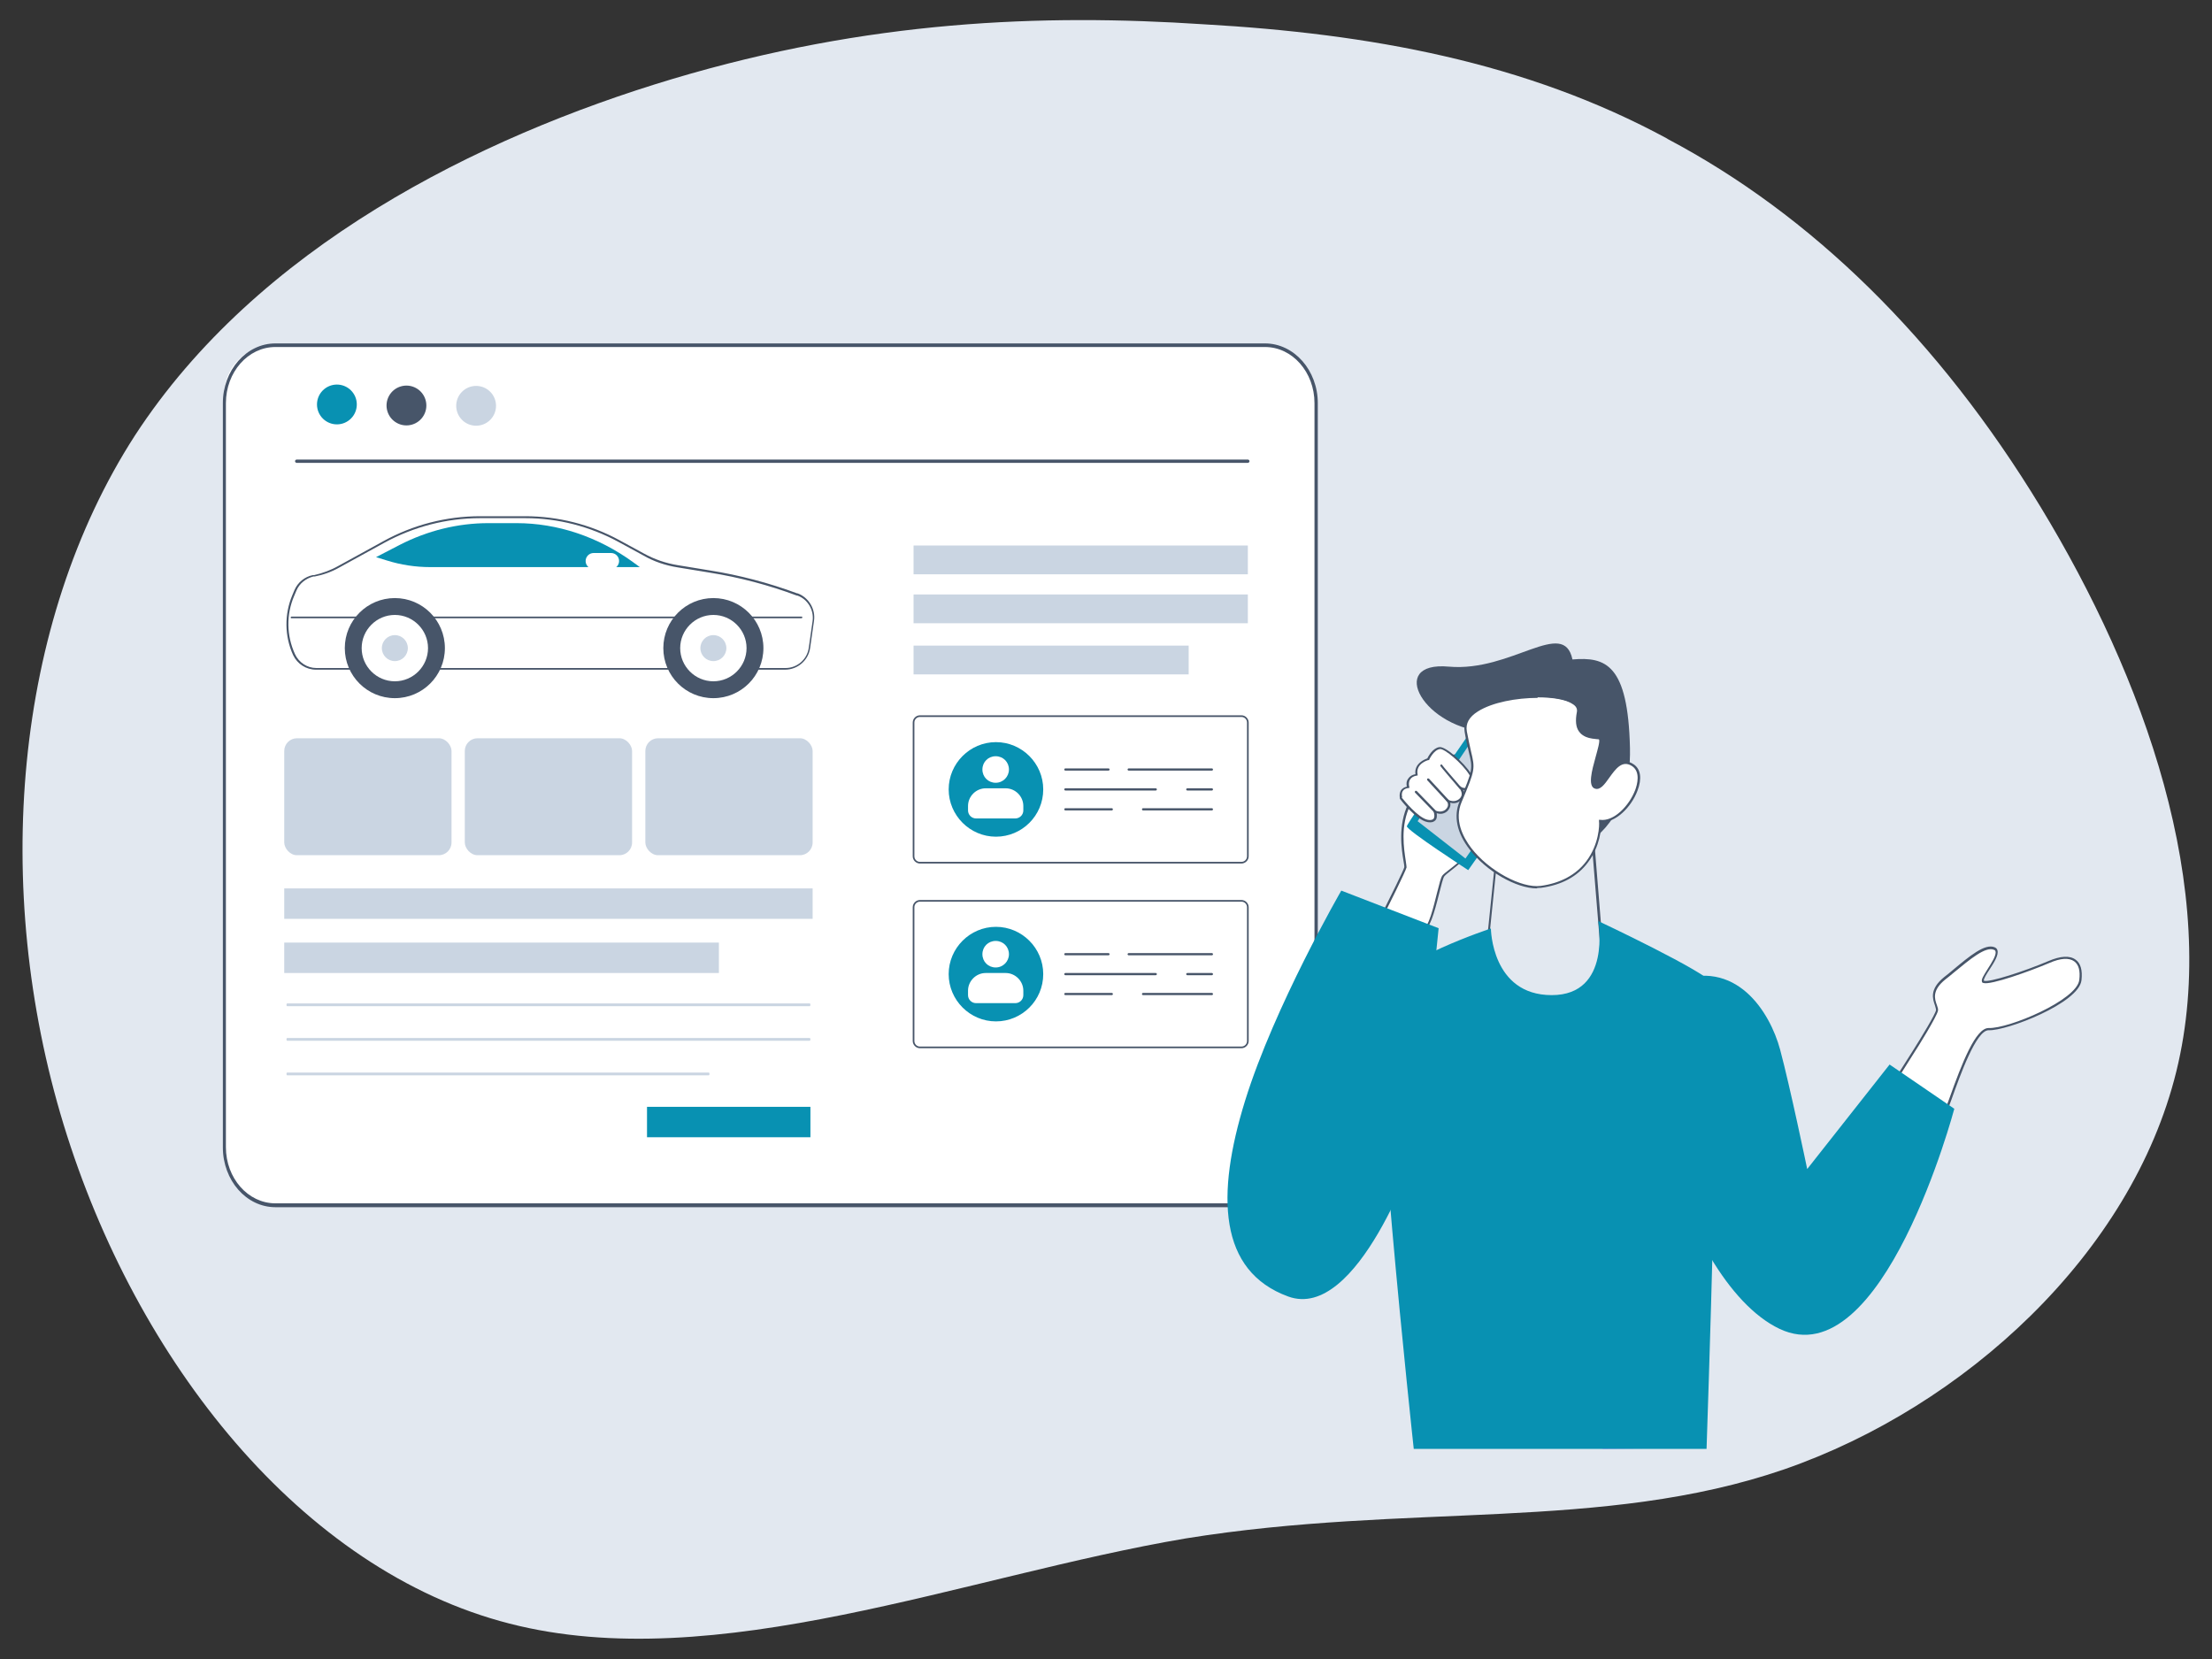 <svg xmlns="http://www.w3.org/2000/svg" id="Layer_1" viewBox="0 0 800 600"><rect x="0" y="0" width="800" height="600" fill="#333333" stroke="none"/><defs><style>.st0{fill:#cad5e2}.st1{fill:#475569}.st2{fill:#fff}.st4{fill:#f79a8d}.st5{fill:#666ee3}.st6{fill:#0891b2}</style></defs><path fill="#e2e8f0" d="M603 50.2c51.9 27.4 98 72.2 135.1 133.3 37.1 61.1 65.2 138.1 49 204-16.2 65.9-76.6 121.3-141.8 143.9-65.7 22.6-136.1 12-216.5 25-79.9 13.5-169.8 50-244.5 30.8C109.1 568 49.2 492.4 23 406.7-3.1 321.1 5 225.4 48.8 157.5 93 89.6 172.5 49.7 243.4 28.5 314.2 7.4 376.6 4.9 435.6 8.8c59.5 3.4 116.1 13.5 167.5 41.4Z"/><g><g><rect width="394.9" height="311" x="81.1" y="124.9" class="st2" rx="17.6" ry="17.6"/><path d="M457.5 436.6H99.6c-10.5 0-19-9.7-19-21.6V145.8c0-11.9 8.5-21.6 19-21.6h357.9c10.5 0 19.1 9.7 19.1 21.6v269.1c0 11.9-8.5 21.6-19.1 21.6ZM99.6 125.5c-9.9 0-17.9 9.1-17.9 20.3v269.1c0 11.2 8 20.3 17.9 20.3h357.9c9.9 0 17.9-9.1 17.9-20.3V145.8c0-11.2-8-20.3-17.9-20.3H99.6Z" class="st1"/></g><path d="M451.2 167.4H107.3c-.3 0-.6-.3-.6-.6s.3-.6.6-.6h344c.3 0 .6.3.6.6s-.3.6-.6.6Z" class="st1"/><circle cx="121.8" cy="146.3" r="7.2" class="st6" transform="rotate(-40 121.796 146.23)"/><circle cx="147" cy="146.5" r="7.2" class="st1" transform="rotate(-61 147.131 146.579)"/><circle cx="172.2" cy="146.7" r="7.2" class="st0" transform="rotate(-45 172.281 146.739)"/><g><path d="M284 241.9H114.3c-3.5 0-6.6-2-8-5.1-3.1-6.8-3.2-14.5-.3-21.4l.8-1.9c1.1-2.7 3.5-4.6 6.4-5.2h.5c3.1-.7 6.2-1.9 9-3.4l16.2-8.9c10.6-5.9 22.6-9 34.8-9h16.4c11.8 0 23.4 3 33.8 8.6l9 4.9c3.8 2.1 8 3.5 12.3 4.2l11.6 1.9c10.8 1.7 21.3 4.5 31.5 8.3h.2c3.9 1.5 6.3 5.5 5.7 9.6l-1.4 9.8c-.6 4.4-4.3 7.6-8.7 7.6Z" class="st2"/><path d="M173.6 187.4c-12.1 0-24 3.1-34.6 8.9l-16.2 8.9c-2.8 1.6-5.9 2.7-9 3.3h-.5c-2.7.7-5 2.5-6.1 5.1l-.8 1.9c-2.9 6.7-2.8 14.4.3 21.1 1.4 3 4.4 5 7.7 5h169.7c4.2 0 7.8-3.1 8.4-7.3l1.4-9.8c.5-3.9-1.8-7.8-5.5-9.1h-.2c-10.2-3.8-20.8-6.6-31.5-8.3l-11.6-1.9c-4.4-.7-8.6-2.1-12.4-4.3l-9-4.9c-10.3-5.6-21.9-8.6-33.6-8.6h-16.4ZM284 242.2H114.3c-3.6 0-6.8-2.1-8.3-5.3-3.1-6.8-3.2-14.7-.3-21.6l.8-1.9c1.2-2.8 3.7-4.8 6.6-5.4h.5c3.1-.7 6.1-1.8 8.9-3.4l16.2-8.9c10.7-5.9 22.7-9 34.9-9H190c11.8 0 23.6 3 33.9 8.6l9 4.9c3.8 2.1 7.9 3.5 12.2 4.2l11.6 1.9c10.7 1.7 21.4 4.5 31.6 8.3h.2c4 1.5 6.5 5.7 5.9 9.9l-1.4 9.8c-.6 4.5-4.5 7.9-9.1 7.9Z" class="st1"/><path d="M289.9 223.6H105.4c-.2 0-.3-.2-.3-.3s.2-.3.3-.3h184.5c.2 0 .3.2.3.3s-.2.3-.3.3Z" class="st1"/><path d="M160.9 234.4c0 10-8.1 18.1-18.1 18.1s-18.1-8.1-18.1-18.1 8.1-18.1 18.1-18.1 18.1 8.1 18.1 18.1Z" class="st1"/><path d="M154.8 234.4c0 6.6-5.4 12-12 12s-12-5.4-12-12 5.4-12 12-12 12 5.4 12 12Z" class="st2"/><path d="M147.5 234.4c0 2.6-2.1 4.7-4.7 4.7s-4.7-2.1-4.7-4.7 2.1-4.7 4.7-4.7 4.7 2.1 4.7 4.7Z" class="st0"/><path d="M276.1 234.4c0 10-8.1 18.1-18.1 18.1s-18.1-8.1-18.1-18.1 8.1-18.1 18.1-18.1 18.1 8.1 18.1 18.1Z" class="st1"/><path d="M270 234.4c0 6.6-5.4 12-12 12s-12-5.4-12-12 5.4-12 12-12 12 5.4 12 12Z" class="st2"/><path d="M262.7 234.4c0 2.6-2.1 4.7-4.7 4.7s-4.7-2.1-4.7-4.7 2.1-4.7 4.7-4.7 4.7 2.1 4.7 4.7Z" class="st0"/><path d="M231.5 205.1h-75.9c-5.3 0-10.6-.8-15.7-2.4l-3.9-1.2 8.5-4.4c10.1-5.2 21.1-7.9 32.1-7.9h10.2c14.8 0 29.4 4.9 42 14l2.6 1.9Z" class="st6"/><path d="M214.7 205.8h6.3c1.6 0 2.9-1.3 2.9-2.9s-1.3-2.9-2.9-2.9h-6.3c-1.6 0-2.9 1.3-2.9 2.9s1.3 2.9 2.9 2.9Z" class="st2"/></g><path d="M260 351.9H102.8v-11H260v11z" class="st0"/><path d="M293.1 411.3H234v-11h59.1v11z" class="st6"/><path d="M293.9 332.3H102.8v-11h191.1v11zM429.9 243.9h-99.5v-10.4h99.5v10.4zM451.3 225.4H330.4V215h120.9v10.4zM451.3 207.7H330.4v-10.4h120.9v10.4zM292.8 363.9H103.9c-.2 0-.3-.2-.3-.5s.1-.5.3-.5h188.9c.2 0 .3.2.3.5s-.1.5-.3.5ZM292.8 376.4H103.9c-.2 0-.3-.2-.3-.5s.1-.5.3-.5h188.9c.2 0 .3.2.3.5s-.1.5-.3.5ZM256.3 388.9H103.9c-.2 0-.3-.2-.3-.5s.1-.5.3-.5h152.4c.2 0 .3.2.3.5s-.1.5-.3.5Z" class="st0"/><rect width="60.5" height="42.3" x="102.8" y="267" class="st0" rx="4.6" ry="4.6"/><rect width="60.5" height="42.3" x="168.1" y="267" class="st0" rx="4.6" ry="4.6"/><rect width="60.5" height="42.3" x="233.4" y="267" class="st0" rx="4.6" ry="4.6"/><g><rect width="121" height="53" x="330.4" y="259" class="st2" rx="2.9" ry="2.9"/><path d="M449 312.3H332.7c-1.4 0-2.6-1.2-2.6-2.6v-48.4c0-1.4 1.2-2.6 2.6-2.6H449c1.4 0 2.6 1.2 2.6 2.6v48.4c0 1.4-1.2 2.6-2.6 2.6Zm-116.3-53c-1.1 0-2 .9-2 2v48.4c0 1.1.9 2 2 2H449c1.1 0 2-.9 2-2v-48.4c0-1.1-.9-2-2-2H332.7Z" class="st1"/><g><path d="M438.3 278.7h-30.1c-.2 0-.4-.2-.4-.4s.2-.4.4-.4h30.1c.2 0 .4.2.4.4s-.2.4-.4.4ZM400.9 278.7h-15.6c-.2 0-.4-.2-.4-.4s.2-.4.4-.4h15.6c.2 0 .4.2.4.4s-.2.4-.4.4ZM438.3 285.9h-8.9c-.2 0-.4-.2-.4-.4s.2-.4.4-.4h8.9c.2 0 .4.2.4.4s-.2.4-.4.4ZM418 285.9h-32.7c-.2 0-.4-.2-.4-.4s.2-.4.4-.4H418c.2 0 .4.2.4.4s-.2.4-.4.4ZM438.3 293.1h-24.9c-.2 0-.4-.2-.4-.4s.2-.4.4-.4h24.9c.2 0 .4.2.4.4s-.2.4-.4.4ZM402.1 293.1h-16.8c-.2 0-.4-.2-.4-.4s.2-.4.4-.4h16.8c.2 0 .4.2.4.4s-.2.4-.4.4Z" class="st1"/><path d="M377.3 285.5c0 9.5-7.7 17.1-17.1 17.1s-17.1-7.7-17.1-17.1 7.7-17.1 17.1-17.1 17.1 7.7 17.1 17.1Z" class="st6"/><path d="M364.9 278.3c0 2.6-2.1 4.8-4.8 4.8s-4.8-2.1-4.8-4.8 2.1-4.8 4.8-4.8 4.8 2.1 4.8 4.8ZM363.7 285.1h-7.2c-3.5 0-6.4 2.9-6.4 6.4v1.6c0 1.6 1.3 2.9 2.9 2.9h14.2c1.6 0 2.9-1.3 2.9-2.9v-1.6c0-3.5-2.9-6.4-6.4-6.4Z" class="st2"/></g></g><g><rect width="121" height="53" x="330.4" y="325.8" class="st2" rx="2.9" ry="2.9"/><path d="M449 379.1H332.7c-1.4 0-2.6-1.2-2.6-2.6v-48.4c0-1.4 1.2-2.6 2.6-2.6H449c1.4 0 2.6 1.2 2.6 2.6v48.4c0 1.4-1.2 2.6-2.6 2.6Zm-116.3-53c-1.1 0-2 .9-2 2v48.4c0 1.1.9 2 2 2H449c1.1 0 2-.9 2-2v-48.4c0-1.1-.9-2-2-2H332.7Z" class="st1"/><g><path d="M438.3 345.5h-30.1c-.2 0-.4-.2-.4-.4s.2-.4.4-.4h30.1c.2 0 .4.2.4.4s-.2.4-.4.4ZM400.9 345.5h-15.6c-.2 0-.4-.2-.4-.4s.2-.4.4-.4h15.6c.2 0 .4.2.4.4s-.2.4-.4.4ZM438.3 352.7h-8.9c-.2 0-.4-.2-.4-.4s.2-.4.4-.4h8.9c.2 0 .4.2.4.4s-.2.4-.4.4ZM418 352.7h-32.7c-.2 0-.4-.2-.4-.4s.2-.4.4-.4H418c.2 0 .4.2.4.4s-.2.4-.4.4ZM438.3 359.9h-24.9c-.2 0-.4-.2-.4-.4s.2-.4.4-.4h24.9c.2 0 .4.2.4.4s-.2.4-.4.4ZM402.1 359.9h-16.8c-.2 0-.4-.2-.4-.4s.2-.4.4-.4h16.8c.2 0 .4.2.4.4s-.2.4-.4.4Z" class="st1"/><path d="M377.3 352.3c0 9.5-7.7 17.1-17.1 17.1s-17.1-7.7-17.1-17.1 7.7-17.1 17.1-17.1 17.1 7.7 17.1 17.1Z" class="st6"/><path d="M364.9 345.1c0 2.6-2.1 4.8-4.8 4.8s-4.8-2.1-4.8-4.8 2.1-4.8 4.8-4.8 4.8 2.1 4.8 4.8ZM363.7 351.9h-7.2c-3.5 0-6.4 2.9-6.4 6.4v1.6c0 1.6 1.3 2.9 2.9 2.9h14.2c1.6 0 2.9-1.3 2.9-2.9v-1.6c0-3.5-2.9-6.4-6.4-6.4Z" class="st2"/></g></g><g><path d="M561.8 368.9c-17.2 0-24.8-19.8-24.9-20v-.2l5.2-50.6h34l4.8 59.3c.1.4.7 2.3-.6 4.6-2 3.4-7.2 5.7-15.5 6.7-1 .1-2 .2-2.9.2Zm-24.1-20.2c.6 1.5 8.9 21.5 26.9 19.3 10-1.2 13.6-4.1 14.9-6.3 1.2-2.1.6-3.9.5-3.9 0-.1-4.8-58.8-4.8-58.8h-32.5l-5.1 49.8Z" class="st1"/><g><path d="M617.1 524h-37.9c0-.1.7 0 .7 0h-68.6s-16.9-155.7-11.5-166.3c5.3-10.7 39.4-21.9 39.4-21.9s.2 24.1 22 24.1 16.8-26.8 16.8-26.8 39.2 18.4 42 23c2.8 4.6-2.8 167.9-2.8 167.9Z" class="st6"/><path d="M532.6 524h-1 1zM593.9 524h-14l-.7-.1 14.7.1z" class="st5"/></g><g><g><path d="M499.7 331.6s8.3-16.3 8.6-17.9c.3-1.5-3.5-13 1.4-22.7 4.9-9.8 11-18.4 17.9-17.6 6.8.8 12.3 12.5 10.5 23.4-1.9 10.8-14.6 18.2-16 20.2s-4.1 19.5-7.3 19-15-4.4-15-4.4Z" class="st2"/><path d="M514.9 336.3h-.2c-3.2-.5-14.6-4.2-15.1-4.4h-.4c0-.1.2-.6.2-.6 3.3-6.6 8.3-16.7 8.5-17.7 0-.3-.1-1.2-.3-2.2-.7-4.2-2.1-12.9 1.7-20.7 6.3-12.7 12.3-18.5 18.3-17.8 2.4.3 4.7 1.8 6.6 4.4 3.7 5 5.4 12.6 4.2 19.4-1.5 8.5-9.4 14.8-13.7 18.2-1.2.9-2.1 1.7-2.4 2.1-.4.6-1.1 3.3-1.8 6.1-1.9 7.6-3.5 13.1-5.6 13.1Zm-14.6-5c2.2.7 11.8 3.7 14.5 4.2 1.8.3 3.7-7.7 4.9-12.5.9-3.5 1.4-5.7 2-6.4.4-.5 1.3-1.2 2.6-2.2 4.2-3.3 12-9.5 13.4-17.8 1.1-6.6-.4-14-4-18.8-1.8-2.4-3.9-3.9-6.1-4.1-5.5-.6-11.4 5.2-17.5 17.4-3.8 7.5-2.3 16.1-1.7 20.2.2 1.4.3 2.1.3 2.4-.3 1.4-6.9 14.6-8.4 17.6Z" class="st1"/></g><path d="M536 258.6s-26.9 38.8-27.2 40.2c-.3 1.3 22.2 15.9 22.2 15.9l29.2-41.4-24.3-14.7ZM512.1 416.1s-21 62-46.2 52.8c-25.2-9.2-26.2-36.6-15.6-70.8 10.6-34.2 34.8-76 34.8-76l35.2 13.6-8.2 80.4Z" class="st6"/><path d="M536 262.4 512.7 297l17.3 13.5 25.6-36.8-19.6-11.3z" class="st0"/><g><path d="M506.6 288.7s5.7 7.4 9.7 8.2c4 .8 2.6-3.4 2.6-3.4s2.2 1.3 4.1-.4c1.9-1.6.6-3.5.6-3.5s2.3 1.4 4.4-.5c2.1-1.9.2-4.1.2-4.1s2.3 1.5 4.2-1.4c1.9-2.9-9.3-13.4-11.9-13-2.5.4-4.2 4-4.2 4s-5 1.3-4.2 5.7c-3 .5-3.5 2.7-3 4.6-3.5.4-2.6 3.8-2.6 3.8Z" class="st2"/><path d="M517.2 297.4c-.3 0-.6 0-1-.1-4.1-.8-9.7-8.1-9.9-8.4 0-.2-.4-1.8.4-3.1.5-.7 1.2-1.1 2.1-1.3-.2-.9-.2-2 .5-2.9.5-.8 1.4-1.4 2.6-1.6-.5-3.9 3.4-5.4 4.3-5.7.4-.8 2-3.8 4.4-4.1 2.2-.3 8.9 5.6 11.4 9.6 1.1 1.8 1.4 3.2.9 4-1.3 1.9-2.7 2.1-3.7 1.9.4 1 .5 2.5-.8 3.7-1.4 1.3-3 1.2-3.9.9.2.9 0 2-1.1 3.1-1.4 1.2-2.9 1-3.8.7.1.7.2 1.9-.5 2.6-.4.4-1 .7-1.7.7Zm-10.2-8.9c.6.7 5.8 7.3 9.4 8 1 .2 1.6 0 2-.3.6-.7.3-2.1.1-2.6l-.3-1 .9.5s2 1.1 3.7-.3c1.6-1.4.6-2.9.5-2.9l-1-1.5 1.6.9s2.1 1.2 3.9-.4c1.8-1.6.2-3.5.2-3.6l-1.5-1.9 2.1 1.3s2 1.2 3.7-1.3c.4-.6 0-1.7-.9-3.2-2.6-4.2-9-9.5-10.6-9.3-2.3.3-3.9 3.8-3.9 3.8v.2h-.3c-.2 0-4.7 1.3-3.9 5.2v.4h-.3c-1.2.2-2 .7-2.4 1.4-.6.9-.5 2-.3 2.7v.4h-.3c-.9.1-1.6.4-2 1-.6.8-.4 1.9-.3 2.2Z" class="st1"/></g><g><path d="m512.1 286.5 6.8 7" class="st4"/><path d="M518.9 293.8c-.1 0-.2 0-.3-.1l-6.8-7c-.2-.2-.1-.4 0-.6.2-.2.4-.1.6 0l6.8 7c.2.2.1.4 0 .6 0 0-.2.1-.3.1Z" class="st1"/></g><g><path d="m516.5 281.9 7.1 7.7" class="st4"/><path d="M523.6 290c-.1 0-.2 0-.3-.1l-7.1-7.7c-.1-.2-.1-.4 0-.6.2-.1.4-.1.6 0l7.1 7.7c.1.2.1.4 0 .6 0 0-.2.1-.3.1Z" class="st1"/></g></g><g><path d="M521.3 276.9c0 .2 6.9 8.1 6.9 8.1" class="st4"/><path d="M528.2 285.4c-.1 0-.2 0-.3-.1-6.9-8-6.9-8.2-7-8.3 0-.2 0-.4.3-.5.2 0 .4 0 .4.2.3.5 4.2 5 6.8 8 .1.2.1.4 0 .6h-.3Zm-6.5-8.6Zm0 0Z" class="st1"/></g><path d="M574.3 304.6s15.8-7.7 15.2-34.1c-.7-30.3-8.8-33-20.8-32-3.2-15.2-22 4.6-44.7 2.6-22.8-2.1-9 22.9 15.1 23.7 17.6.6 25.2-9.3 27.2 5.8 2 15 8 34.1 8 34.1Z" class="st1"/><g><path d="M557.3 320.8c-11.5 1.6-35.4-15.8-29.1-30.8 6.3-15 4.4-11.2 1.8-25.4-2.5-14.2 42.6-16.2 40.6-6.8-2 9.4 5.2 9 7.6 9.4 2.4.4-5.4 16.4-1.4 17.8 4 1.4 6.9-12.6 13.6-8.1 6.8 4.5-3.4 21.3-11.8 20.1.4 2.8-.8 21-21.4 23.8Z" class="st2"/><path d="M555.8 321.3c-7.4 0-18.3-6.2-24.3-14.1-4.6-5.9-5.9-12.1-3.6-17.4 4.8-11.5 4.8-11.7 3.3-17.9-.4-1.8-1-4.1-1.5-7.3-.5-3 1-5.8 4.4-8 4.1-2.7 11.1-4.5 18.8-4.9 7.3-.4 13.7.5 16.5 2.5 1.8 1.2 1.9 2.6 1.7 3.6-.6 2.9-.4 5 .6 6.4 1.4 1.9 4 2.2 5.7 2.4.4 0 .7 0 1 .1.2 0 .4.2.6.4.6.9 0 3.1-1.1 6.9-1.2 4.2-2.8 9.9-.8 10.5 1.4.5 2.8-1.5 4.3-3.7 2.3-3.2 5.1-7.3 9.4-4.4 2.6 1.7 3.1 5.2 1.4 9.6-2.2 5.9-7.9 11.6-13.1 11.3.1 2.2-.4 8.8-4.8 14.6-3.8 5.1-9.5 8.2-17 9.2-.5 0-1 0-1.5.1Zm.3-68.9c-7.6 0-16.4 1.6-21.6 4.9-3.2 2-4.5 4.4-4 7.2.6 3.2 1.1 5.4 1.5 7.2 1.5 6.3 1.6 6.6-3.4 18.4-2.7 6.4.4 12.5 3.5 16.6 6.3 8.2 18.1 14.6 25.1 13.7 7.2-1 12.8-4 16.5-8.9 4.6-6.1 4.8-13.1 4.6-14.5v-.5h.4c4.9.7 10.5-5 12.7-10.8.7-1.9 2-6.5-1.1-8.6-3.6-2.4-6 1-8.3 4.2-1.7 2.4-3.3 4.6-5.2 3.9-2.6-.9-1.1-6.5.3-11.5.7-2.6 1.6-5.6 1.2-6.3-.3 0-.6-.1-1-.1-1.9-.2-4.6-.5-6.2-2.7-1.2-1.6-1.4-4-.8-7.1.2-1.1-.2-2-1.4-2.8-2.4-1.7-7.3-2.5-12.8-2.5Z" class="st1"/></g><g><g><path d="M692 380.4s8.3-13.1 8.5-15.1c.3-2-4.1-6 2.8-11.6 6.9-5.6 14-12.3 17.9-10.7 3.8 1.6-6 11.3-3.7 12.1 2.2.8 15.9-3.9 23.5-7.2 7.6-3.3 12.3-1.3 11.5 6.5-.9 7.8-26.5 18-33.2 17.8-6.8-.3-15.5 32.1-16.7 32.2-1.2 0-18.5-11.4-18.5-11.4l8-12.5Z" class="st2"/><path d="M702.5 404.7c-1.4 0-14.7-8.7-18.7-11.4l-.3-.2 8.2-12.9c3.3-5.2 8.3-13.5 8.5-14.9 0-.4-.2-1-.4-1.7-.8-2.3-2.1-5.8 3.3-10.2 1.1-.8 2.1-1.7 3.2-2.6 6-5 11.6-9.7 15.1-8.2.5.2.9.6 1 1.1.5 1.7-1.2 4.4-2.9 7-1 1.5-2.2 3.4-2 4 1.9.7 14.6-3.4 23.3-7.1 4.4-1.9 7.8-2.1 9.9-.5 1.8 1.3 2.5 3.8 2.1 7.4-.9 8.3-27.1 18.4-33.6 18.1-4.5 0-10.3 16.3-13.4 25-2.3 6.3-2.6 7.1-3.2 7.1Zm-17.9-11.9c6.3 4.2 16.3 10.6 17.8 11.1.4-.6 1.5-3.5 2.6-6.6 4.6-12.9 9.5-25.5 14.2-25.5 7.2.3 32-10.1 32.8-17.4.4-3.3-.2-5.5-1.8-6.7-1.9-1.4-5-1.2-9.1.6-6.8 2.9-21.3 8.1-23.8 7.2-.3 0-.5-.3-.5-.5-.3-.8.6-2.2 2.1-4.6 1.4-2.2 3.2-5 2.8-6.3 0-.3-.3-.5-.6-.6-3-1.3-8.7 3.5-14.3 8.1-1 .9-2.1 1.7-3.2 2.6-5 4-3.9 7.1-3.1 9.3.3.8.5 1.5.4 2-.3 2-7.7 13.9-8.6 15.2l-7.7 12.2Z" class="st1"/></g><path d="M605.3 355.2c22.6-9.2 34.9 11 38.5 24.4 3.6 13.4 9.8 43.2 9.8 43.2l29.8-37.8 23.4 16s-25.8 97.3-63.2 79.6c-37.4-17.8-60.9-116.1-38.3-125.3Z" class="st6"/></g></g></g></svg>